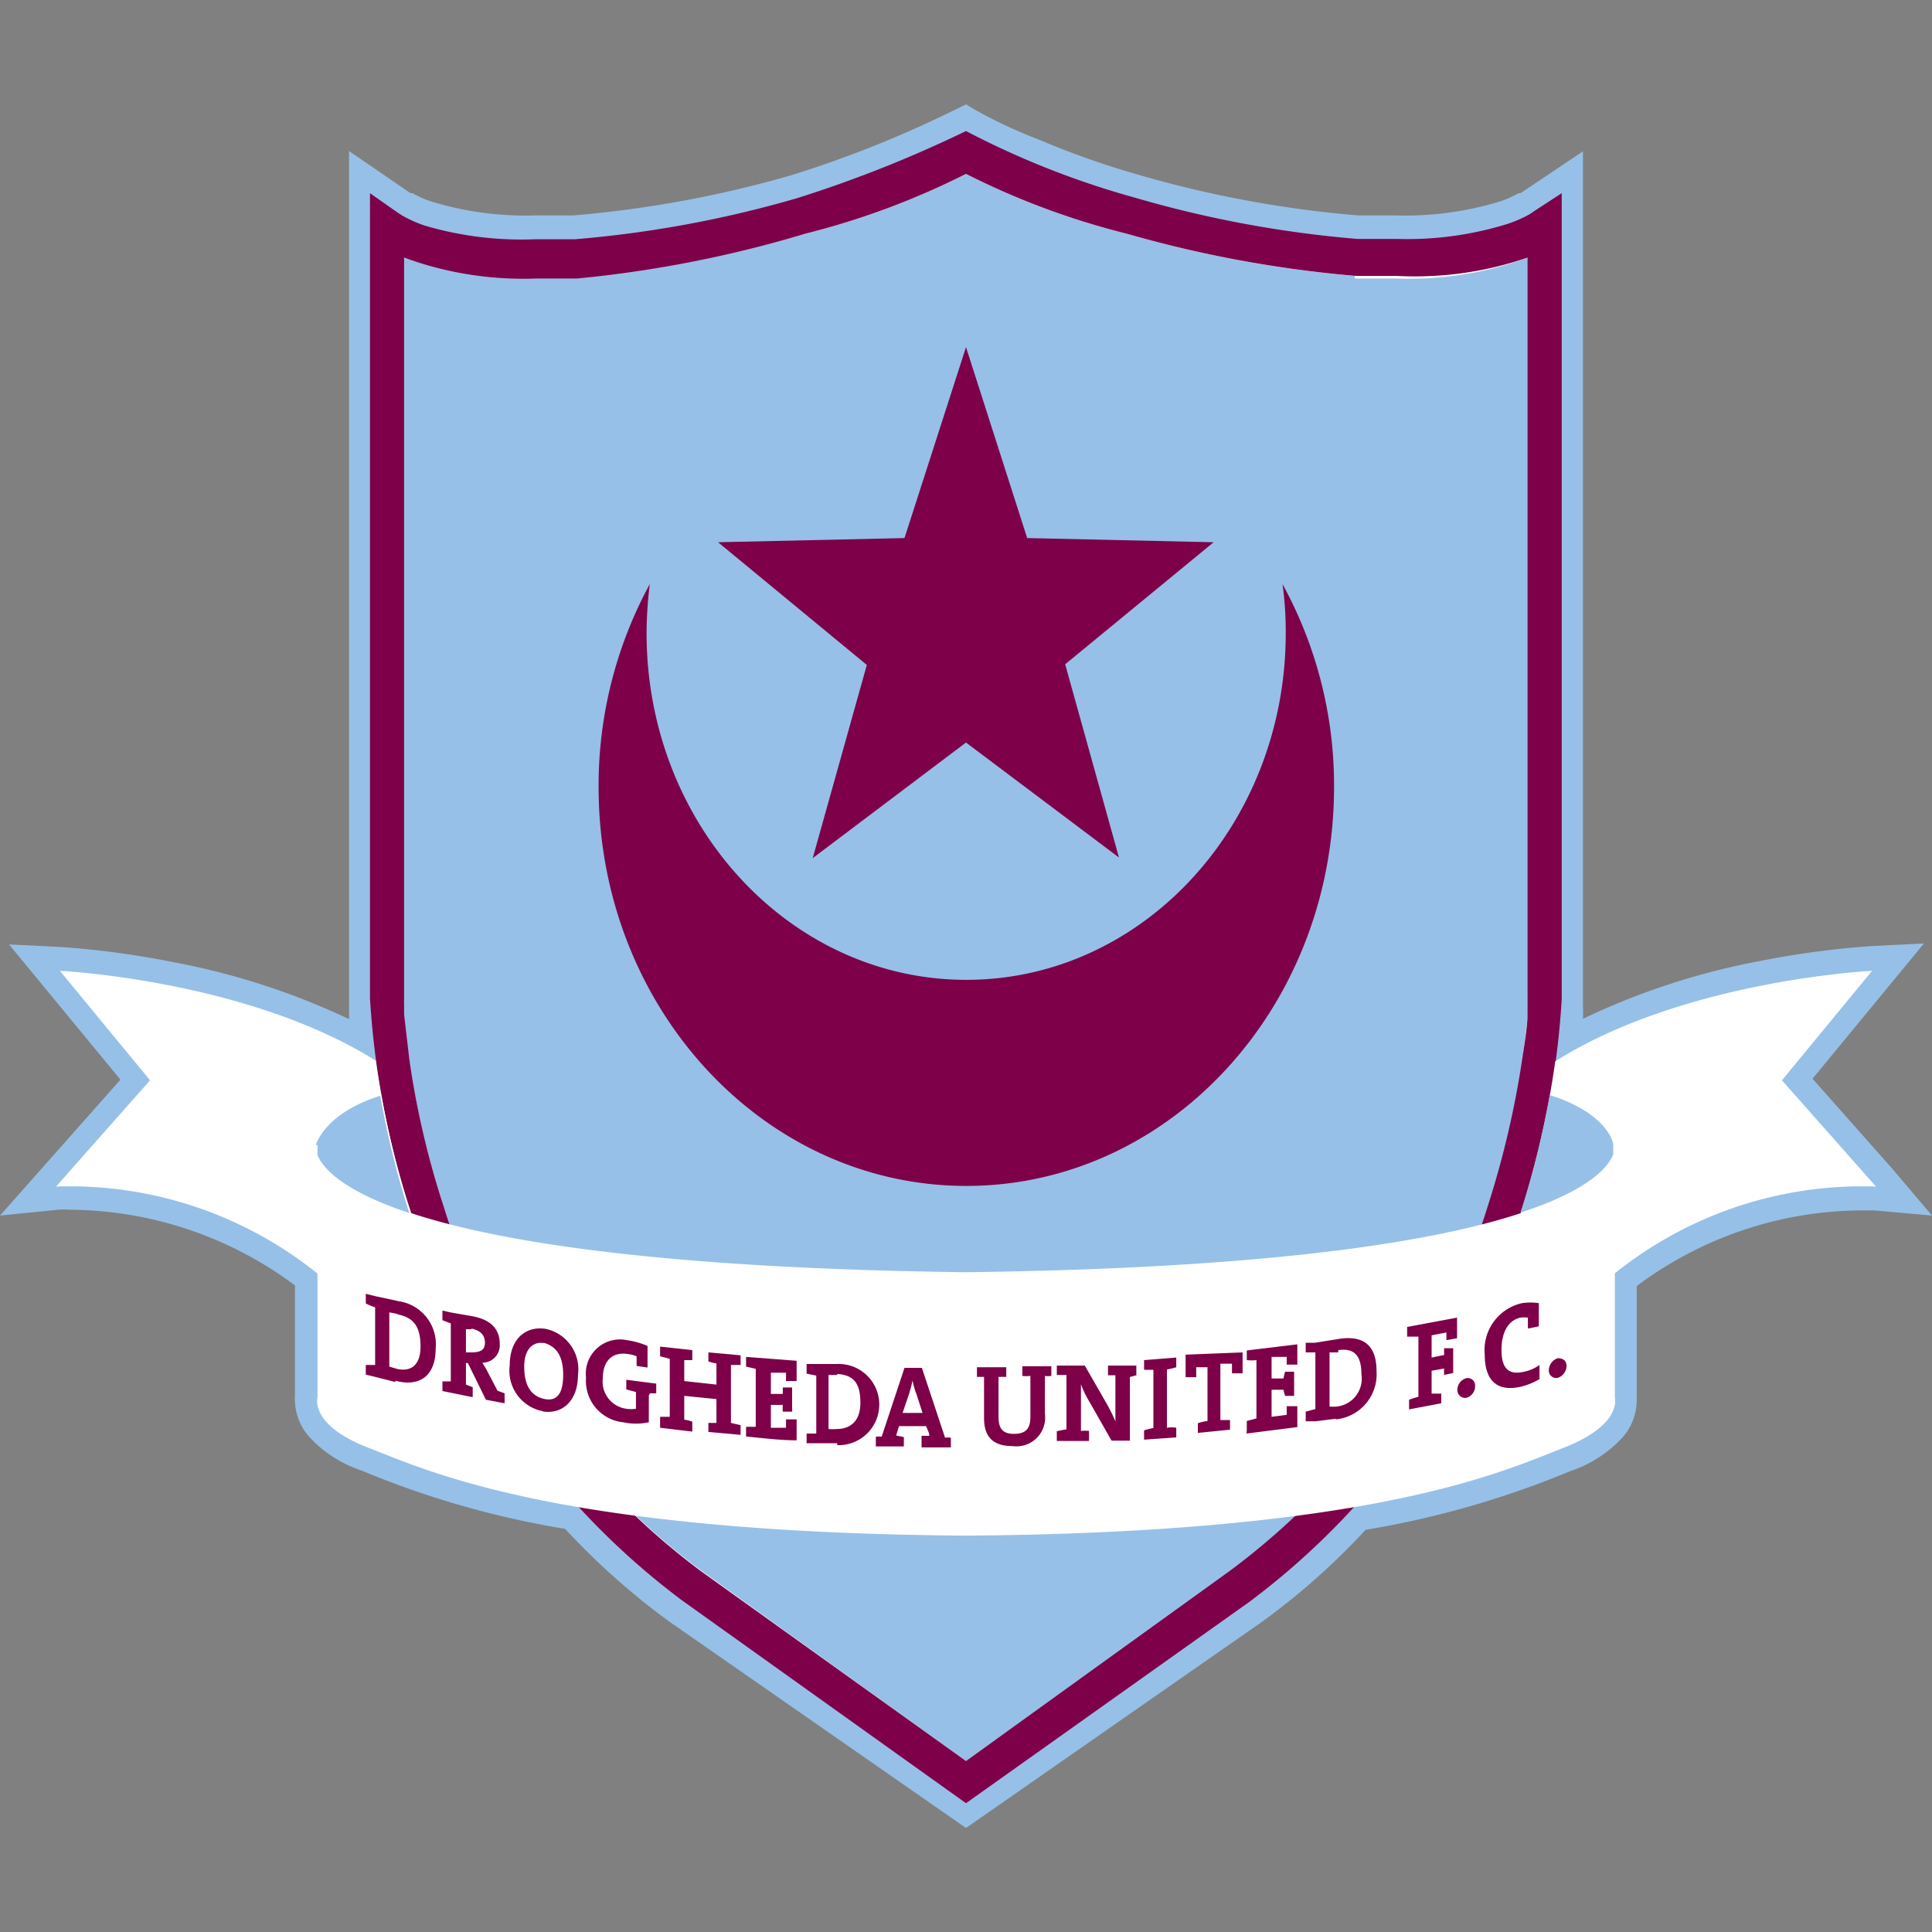 <?xml version="1.0" encoding="iso-8859-1"?>
<svg xmlns="http://www.w3.org/2000/svg" width="60" height="60" xmlns:v="https://vecta.io/nano"><rect width="100%" height="100%" fill="#808080" stroke="none"/><defs><clipPath id="A"><path d="M0 56.76h60V3.24H0v53.52h0z" fill="none"/></clipPath></defs><g clip-path="url(#A)"><path d="M11.75 33.44h0m0 .26h0m.05.28h0m-.13-.8h0zm36.52.27h0m0 .27h0m0 .27h0m.13-.79h0m10 3.65l-2.92-3.3 2.8-3.4s-5.83.28-9.84 2.81h0a17.37 17.37 0 0 0 .19-1.9V6l-.86.58h0l-.13.09a4 4 0 0 1-.68.3 10.49 10.49 0 0 1-3.45.47h-1.22a34.83 34.83 0 0 1-6.91-1.28A26.59 26.59 0 0 1 30 4.07a38.8 38.8 0 0 1-5.23 2.08 35 35 0 0 1-6.91 1.28h-1.22A10.61 10.61 0 0 1 13.17 7a4.21 4.21 0 0 1-.67-.3l-.14-.09h0L11.49 6v25a18.34 18.34 0 0 0 .18 1.88c-4-2.51-9.81-2.79-9.81-2.79l2.8 3.4-2.92 3.3a12.29 12.29 0 0 1 8.12 2.69v3.87s-.25.85 1.6 1.56a27.29 27.29 0 0 0 6.42 1.82 21.14 21.14 0 0 0 3.3 3L30 56h0l8.8-6.26a21.56 21.56 0 0 0 3.3-3A27.75 27.75 0 0 0 48.54 45c1.85-.71 1.61-1.56 1.61-1.56v-3.9a12.26 12.26 0 0 1 8.11-2.69" fill="#fff"/><g fill="#96c0e7"><path d="M12.38 33.07zm0 0zm0 0l-.67.11zm0 .25h0zm0 0h0zm0 0l-.66.12zm0 .25h0zm0 0h0zm0 0l-.66.13zm36.41.28l-.67-.13.67.13-.67-.13.67.13-1.34-.27h0l1.34.25v.05m0 .28l-.65-.16.67.14-.67-.14.67.14-1.34-.29h0l1.34.27a.13.13 0 0 0 0 .06m.09-.55h-.18 0zm0 0h-.18zm-38.29 10a2.68 2.68 0 0 0 1.08.65A27.66 27.66 0 0 0 18 46.06h.22l.16.17a20.64 20.64 0 0 0 3.19 2.87l8.44 6 8.43-6a20.14 20.14 0 0 0 3.19-2.86l.16-.17h.22a27.4 27.4 0 0 0 6.32-1.79c.88-.34 1.11-.67 1.15-.75h0v-4.36l.27-.22a13 13 0 0 1 7-2.8l-2.29-2.59 2.06-2.5-1.62.27a19.09 19.09 0 0 0-6.09 2.2h.14 0-.18l-.07.05v-.07l-.38-.08.38.08-.38-.08.38.08h0l-1-.2h0l1 .2-.14-.27h-.18.18-.18.18 0l-.85-.14h0l.33.06.51.09-.24-.25-.68-.12h0l.15-1.32c.02-.32 0-.42 0-.47V7.33h0a5.68 5.68 0 0 1-.8.35 11 11 0 0 1-3.66.51h-1.26a35.71 35.71 0 0 1-7-1.29 31.6 31.6 0 0 1-3.26-1.17c-.8-.32-1.4-.61-1.8-.85a37.66 37.66 0 0 1-5 2 35.71 35.71 0 0 1-7 1.29h-1.26A11.13 11.13 0 0 1 13 7.69a4.76 4.76 0 0 1-.79-.36h0v23.72.47c0 .27.06.75.14 1.31v.24h0l-.67.11.67-.11v.23h0 0 0l-.66.12.66-.12v.21h0 0 0l-.66.13.66-.13v.22h0v.06h0l.08.51-.5-.3-.76.16v-.06l.7-.14-.27-.18-.47.1h0l.43-.09-.21-.13-.09-.06h-.17 0 .15a21.13 21.13 0 0 0-7.69-2.45l2.06 2.5-2.31 2.5a13 13 0 0 1 7 2.8l.27.22v4.35l.08.11M30 56.77l-9.2-6.4a22.31 22.31 0 0 1-3.25-2.89 28.31 28.31 0 0 1-6.32-1.81 3.88 3.88 0 0 1-1.63-1.05 1.76 1.76 0 0 1-.44-1.11.88.88 0 0 1 0-.17v-3.42a11.79 11.79 0 0 0-6.94-2.35 2.86 2.86 0 0 0-.42 0h0l-1.8.18 3.74-4.22-3.46-4.2 1.61.08a27.39 27.39 0 0 1 3.49.47 22.31 22.31 0 0 1 5.46 1.77v-.55V4.69L12.75 6h0 .06a3.29 3.29 0 0 0 .56.25 10 10 0 0 0 3.25.44h1.18a34.77 34.77 0 0 0 6.78-1.25 34.64 34.64 0 0 0 4.62-1.81l.5-.24.3-.15.3.18a15.17 15.17 0 0 0 2 .93 26.2 26.2 0 0 0 3.1 1.09 34.63 34.63 0 0 0 6.78 1.25h1.18a10 10 0 0 0 3.24-.44 3.14 3.14 0 0 0 .56-.25h.06 0l1.94-1.3v26.4h0v.15a3.61 3.61 0 0 1 0 .39h0a22.19 22.19 0 0 1 5.47-1.79 27.66 27.66 0 0 1 3.51-.47l1.61-.08-3.46 4.2 2.49 2.81-.49.51.06-.73-.06.73.49-.51L60 37.75l-1.8-.16h-.44a11.75 11.75 0 0 0-6.93 2.35v3.42.17a1.76 1.76 0 0 1-.44 1.11 3.88 3.88 0 0 1-1.63 1.05 28.78 28.78 0 0 1-6.35 1.82 21.75 21.75 0 0 1-3.25 2.88L30 56.77z"/><path d="M42.07 8.57A37.16 37.16 0 0 1 35 7.26a23.83 23.83 0 0 1-5-1.86 24 24 0 0 1-5 1.86 36.92 36.92 0 0 1-7.11 1.31h-1.28A10.75 10.75 0 0 1 12.54 8v23a1.09 1.09 0 0 0 0 .12v.36c0 .32.07.79.16 1.37a26.86 26.86 0 0 0 1.08 4.62 22.32 22.32 0 0 0 8 11.31L30 54.69h0l8.21-5.88a22.29 22.29 0 0 0 8-11.31 28.9 28.9 0 0 0 1.08-4.62l.16-1.37v-.36a1.09 1.09 0 0 0 0-.12V8a10.75 10.75 0 0 1-4.09.65h-1.28"/></g><path d="M47.44 31a1.09 1.09 0 0 1 0 .12v.36c0 .32-.07.79-.16 1.37a28.9 28.9 0 0 1-1.08 4.62 22.29 22.29 0 0 1-8 11.31L30 54.69h0l-8.21-5.88a22.32 22.32 0 0 1-8-11.31 26.86 26.86 0 0 1-1.08-4.62l-.16-1.37v-.36a1.09 1.09 0 0 1 0-.12V8a10.75 10.75 0 0 0 4.09.65h1.28A36.92 36.92 0 0 0 25 7.26a24 24 0 0 0 5-1.86 23.83 23.83 0 0 0 5 1.86 37.16 37.16 0 0 0 7.12 1.31h1.28A10.75 10.75 0 0 0 47.44 8zm.2-24.44h0l-.13.09a4 4 0 0 1-.68.3 10.49 10.49 0 0 1-3.45.47h-1.22a34.83 34.83 0 0 1-6.91-1.28A26.59 26.59 0 0 1 30 4.07a38.8 38.8 0 0 1-5.23 2.08 35 35 0 0 1-6.91 1.28h-1.22A10.61 10.61 0 0 1 13.17 7a4.21 4.21 0 0 1-.67-.3l-.14-.09h0L11.49 6v25a26.3 26.3 0 0 0 1.33 6.82 23.44 23.44 0 0 0 8.36 11.88L30 56h0l8.81-6.26a23.44 23.44 0 0 0 8.36-11.88 26.3 26.3 0 0 0 1.33-6.82V6z" fill="#7d0049"/><path d="M11.67,32.94c-4-2.51-9.81-2.79-9.81-2.79l2.8,3.4-2.92,3.3a12.27,12.27,0,0,1,8.82,3.31c1.59,1.51,2.58,1.14,3.19.16-.37-.84-.67-1.66-.93-2.44a29.19,29.19,0,0,1-1.15-4.94m43.67.61,2.8-3.4s-5.83.28-9.84,2.81a28.64,28.64,0,0,1-1.14,4.92c-.26.77-.56,1.59-.92,2.42.61,1,1.6,1.39,3.2-.14a12.27,12.27,0,0,1,8.82-3.31Z" fill="#fff"/><g fill="#7d0049"><path d="M30 23.06l-4.76 3.59 1.68-6-4.62-3.81 5.79-.13L30 10.78l1.9 5.93 5.79.13-4.61 3.79 1.67 6zm9.83-4.92a10.78 10.78 0 0 1 .1 1.52c0 5.95-4.44 10.77-9.92 10.77s-9.93-4.82-9.93-10.77a12.52 12.52 0 0 1 .1-1.52 13.09 13.09 0 0 0-1.59 6.3c0 6.84 5.11 12.39 11.42 12.39s11.42-5.55 11.42-12.39a13 13 0 0 0-1.6-6.3"/></g><path d="M50.15 43.41v-7.68c-.15.67-1.84 3.55-20.15 3.78-18.31-.23-20-3.11-20.14-3.78v7.68s-.25.85 1.6 1.56S17.31 47.6 30 47.69h0c12.69-.09 16.68-2 18.54-2.72s1.61-1.56 1.61-1.56m0-7.85v.17a.37.37 0 0 0 0-.17m-40.29.17v-.17a.37.37 0 0 0 0 .17" fill="#fff"/><path d="M9.86 35.56v.31c.15.38.74 1.1 2.85 1.8a28.13 28.13 0 0 1-.9-3.64c-1.75.55-2 1.53-2 1.53M48.13 34a28.54 28.54 0 0 1-.91 3.66c2.14-.7 2.73-1.42 2.88-1.81v-.31c0-.1-.25-1-2-1.54" fill="#96c0e7"/><g fill="#7d0049"><path d="M12.35 40.81a1.66 1.66 0 0 0-.26-.05v1.68l.23.07c.43.1.74-.1.74-.69s-.19-.9-.71-1m-.07 2.1l-.63-.16-.29-.07v-.3h.29V40.6a2 2 0 0 1-.29-.12v-.3l.28.07.74.16a1.35 1.35 0 0 1 1.15 1.47c0 .86-.51 1.2-1.25 1m2.36-1.6h-.17V42h.16c.27 0 .43-.06.43-.3s-.14-.38-.42-.44m.45 2.21l-.56-1.14h-.06V43l.21.08v.31l-.94-.19v-.3H14v-1.8l-.26-.1v-.3l.26.06.69.12c.5.1.83.35.83.86a.54.54 0 0 1-.54.58l.12.2.35.67.22.08v.31l-.58-.11m1.79-1.76c-.31-.05-.6.17-.6.73s.19.9.6 1 .61-.15.61-.74-.21-.89-.61-1m0 2.13a1.28 1.28 0 0 1-1.05-1.43c0-.83.51-1.23 1.12-1.13a1.28 1.28 0 0 1 1 1.42c0 .83-.5 1.25-1.12 1.14m3.32-.5v.84a1.92 1.92 0 0 1-.8 0 1.29 1.29 0 0 1-1.15-1.39 1.06 1.06 0 0 1 1.27-1.16 2.45 2.45 0 0 1 .64.18v.67l-.34-.05v-.3a1 1 0 0 0-.28-.07c-.45-.07-.77.19-.77.76a.85.85 0 0 0 .73.94 1 1 0 0 0 .3 0v-.52l-.3-.08v-.3l.93.12v.3h-.19"/><path d="M22 44.5v-.31h.25v-.74l-1-.1v.74a1.14 1.14 0 0 1 .25.06v.31l-1-.12V44h.3v-1.8l-.3-.08v-.3l1 .11v.31h-.25v.65l1 .11v-.66a1 1 0 0 1-.25-.06V42l1 .09v.3h-.3v1.8l.3.07v.3l-1-.09m1.17.14v-.3h.3v-1.8l-.3-.07v-.3l1.57.12v.63h-.33v-.26h-.47v.66h.37v-.2h.29v.75h-.29a1.55 1.55 0 0 1 0-.21h-.37v.71h.47v-.26h.33v.65c-.53 0-1.06-.07-1.58-.12M26 42.7h-.27v1.68a1.42 1.42 0 0 0 .24 0c.43 0 .75-.23.75-.82s-.2-.86-.72-.89m0 2.15h-.65-.3v-.3h.3v-1.8l-.3-.06v-.3h.29.76a1.261 1.261 0 0 1-.1 2.52"/><path d="M28.45 43.27a2.34 2.34 0 0 1-.11-.4h0a3.74 3.74 0 0 1-.11.42l-.2.59h.62l-.2-.62m.17 1.63v-.3h.24c0-.1-.06-.2-.1-.3h-.84l-.09.29.24.05v.29h-.87v-.3a.52.52 0 0 1 .18 0l.71-2.14h.54l.72 2.17a.53.53 0 0 1 .18 0v.3h-.91m3.83-2.23v1.19a.89.89 0 0 1-1 1c-.73 0-.89-.41-.89-.89v-1.26h-.22v-.3h.91v.3h-.24V44c0 .31.09.53.47.53s.52-.16.52-.53v-1.27a1.07 1.07 0 0 1-.25 0v-.3h.9v.3a.72.72 0 0 1-.21 0m2.65-.13v2.14h-.57l-.7-1.23a3 3 0 0 1-.25-.52v1.45a1.07 1.07 0 0 1 .25 0v.31h-1v-.3a2.65 2.65 0 0 1 .3-.06V42.7h-.3v-.29h.87l.7 1.22a5.99 5.99 0 0 1 .25.51v-1.43h-.23v-.3h.88v.3l-.22.06m.46 1.94v-.29a2.06 2.06 0 0 1 .29-.07v-1.81h-.29v-.3l1-.08v.3a2.06 2.06 0 0 1-.29.07v1.81a.9.9 0 0 1 .29 0v.3l-1 .07m3.06-2.06h-.33v-.3h-.36v1.75h.3v.3l-1 .1v-.3a1.46 1.46 0 0 1 .3-.07v-1.67h-.35v.31h-.33v-.7l1.77-.07zm.13 1.78v-.3l.3-.08v-1.81a1.48 1.48 0 0 1-.3 0v-.3l1.57-.19v.63h-.33v-.24h-.47v.67h.37a1.6 1.6 0 0 1 .05-.21h.28v.75h-.28a1.33 1.33 0 0 1-.05-.19h-.37V44l.47-.06v-.27h.33v.65l-1.58.2M41.56 42h-.27v1.68a1 1 0 0 0 .24 0 .87.87 0 0 0 .75-1c0-.54-.19-.83-.72-.75m-.07 2.13l-.64.08h-.3v-.3l.3-.08V42h-.3v-.3h.29l.75-.12c.71-.11 1.16.16 1.16 1a1.41 1.41 0 0 1-1.26 1.5m3.43-2.45v-.25l-.46.09v.69l.39-.08a1.52 1.52 0 0 1 0-.21h.28v.77l-.28.06a1.2 1.2 0 0 1 0-.2l-.39.07v.71h.3v.3l-1 .19v-.3a2.46 2.46 0 0 1 .29-.09v-1.87h-.35v-.3l1.55-.29v.64l-.33.06m.89 1.43a.37.37 0 0 1-.27.36.24.24 0 0 1-.28-.25.38.38 0 0 1 .28-.36.23.23 0 0 1 .27.25m1.64-1.83v-.3a.9.9 0 0 0-.23 0c-.38.08-.59.46-.59 1s.19.8.7.68a1.22 1.22 0 0 0 .48-.21v.44a2.09 2.09 0 0 1-.6.24c-.74.16-1.1-.22-1.1-1a1.49 1.49 0 0 1 1.16-1.6 1.84 1.84 0 0 1 .52 0v.72l-.33.07m1.19 1.16a.4.4 0 0 1-.27.37.23.23 0 0 1-.28-.24.4.4 0 0 1 .28-.37c.15 0 .27.07.27.24"/></g></g></svg>